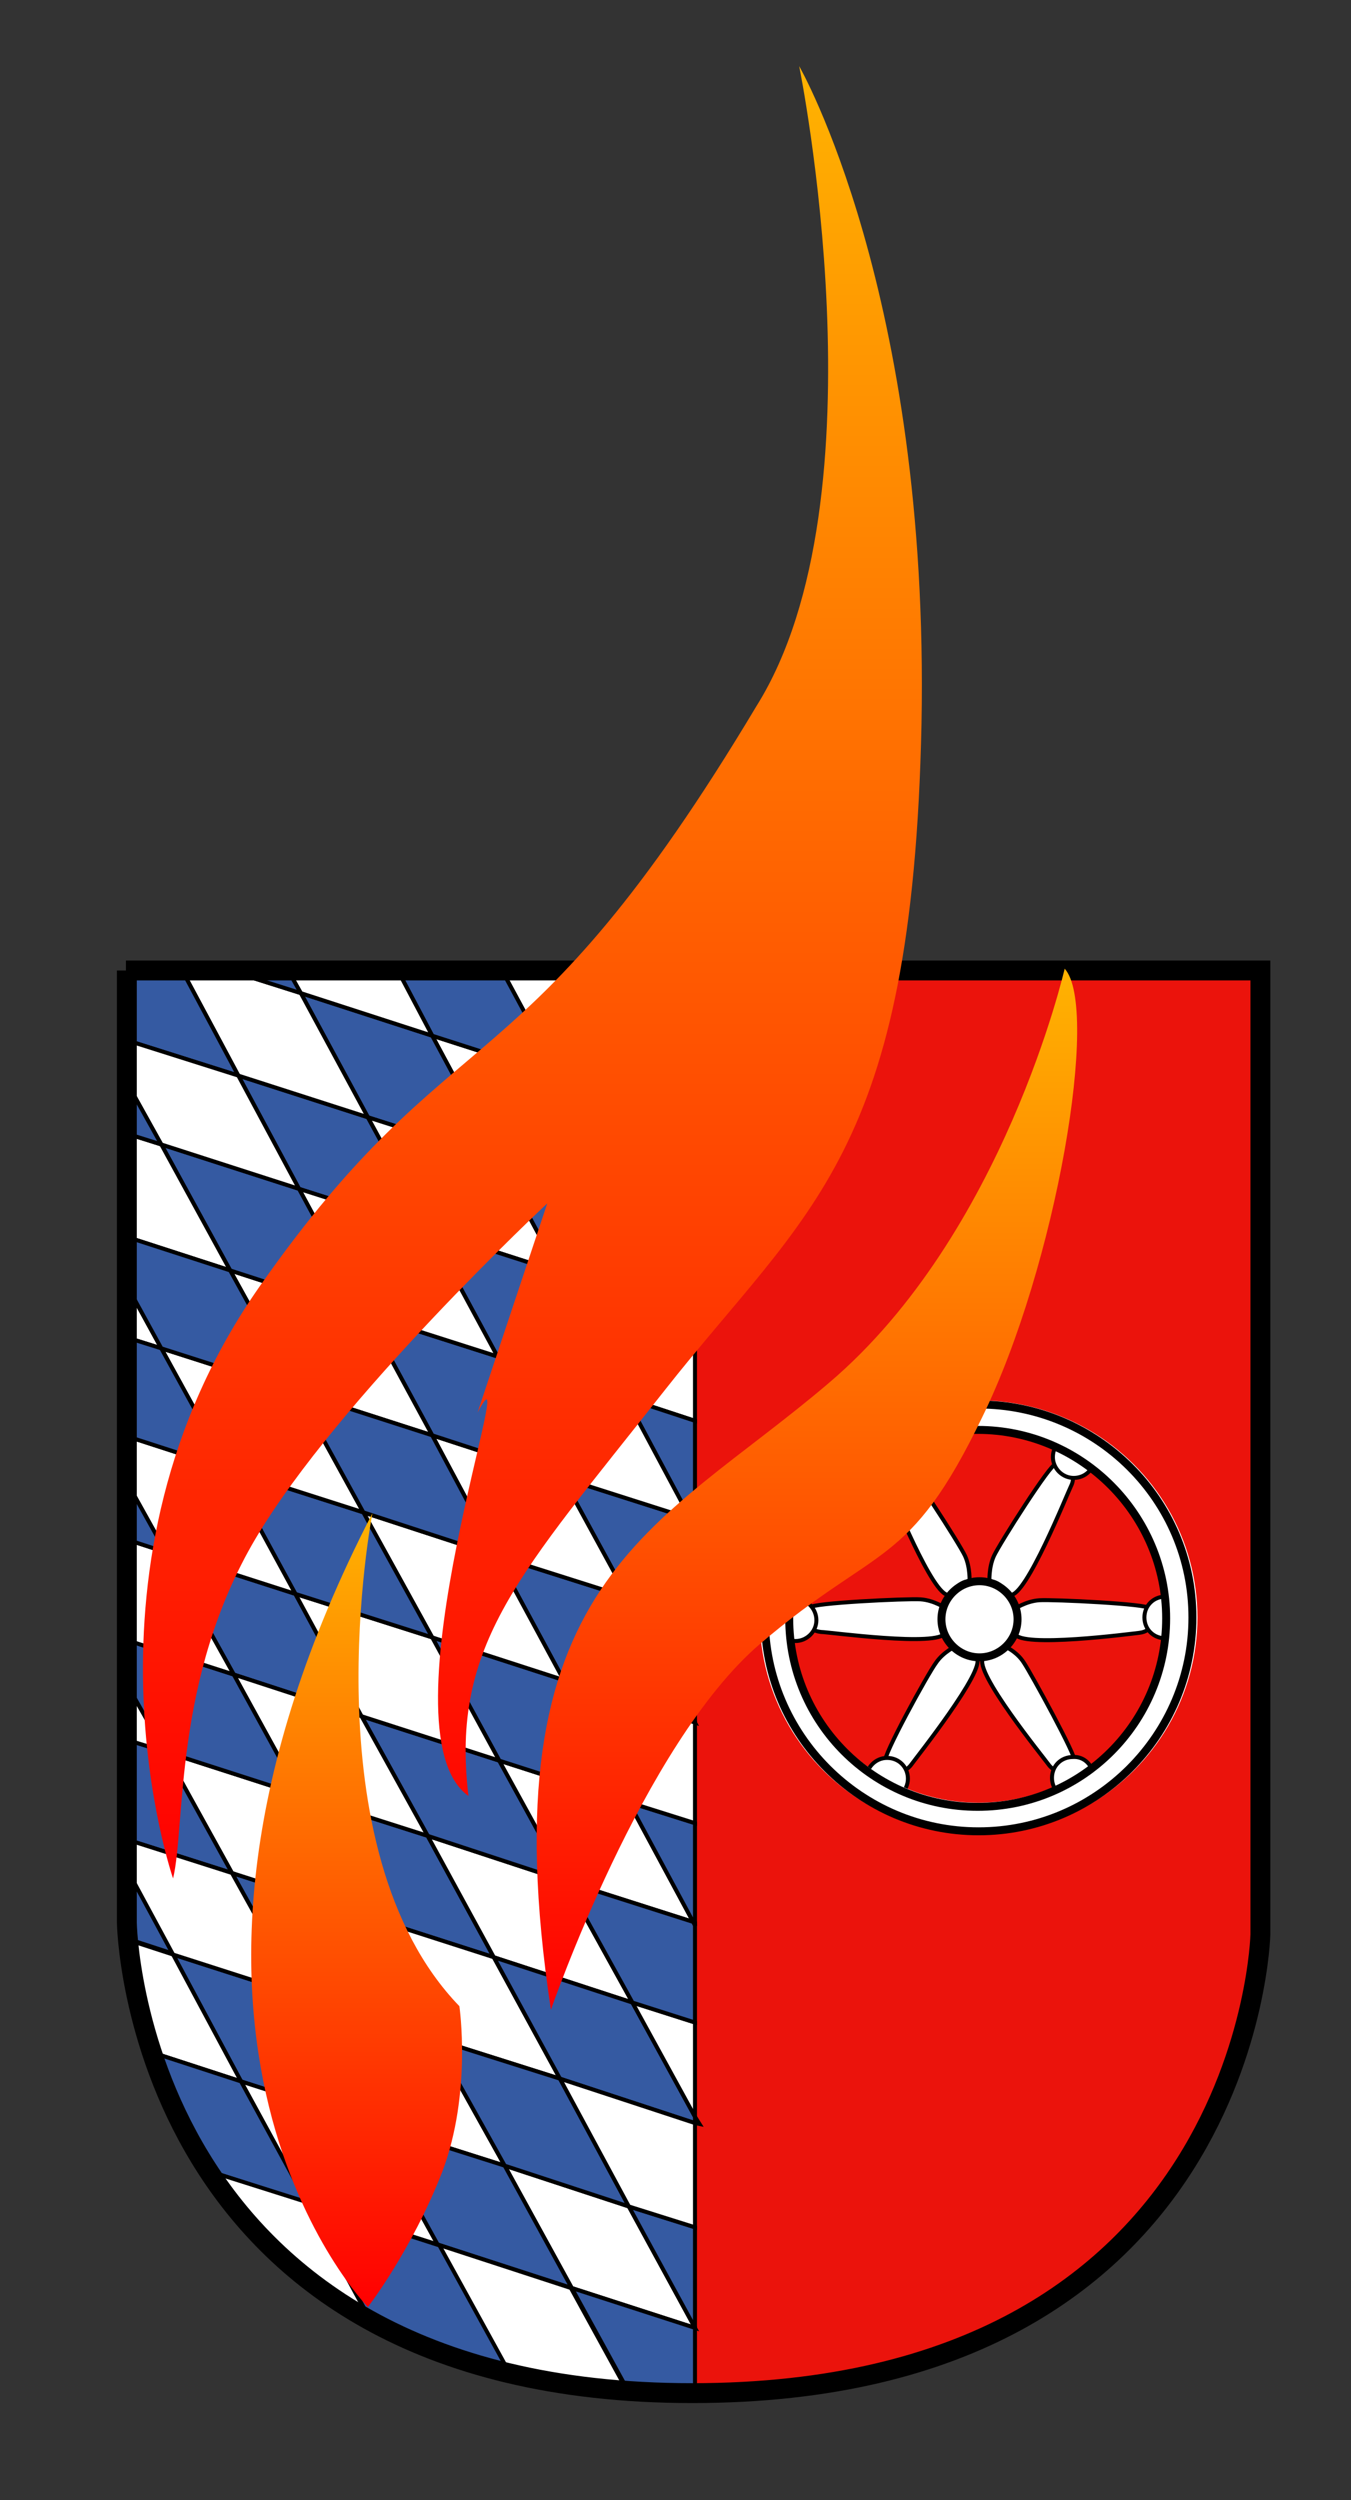 <?xml version="1.0" encoding="utf-8"?>
<!-- Generator: Adobe Illustrator 24.0.1, SVG Export Plug-In . SVG Version: 6.00 Build 0)  -->
<svg version="1.1" id="Ebene_1" xmlns="http://www.w3.org/2000/svg" xmlns:xlink="http://www.w3.org/1999/xlink" x="0px" y="0px"
	 viewBox="0 0 149.1 275.9" style="enable-background:new 0 0 149.1 275.9;" xml:space="preserve">
<rect x="0" y="0" width="149.1" height="275.9" fill="#333333" stroke="none"/>
<style type="text/css">
	.st0{fill:#EB130C;}
	.st1{fill:#FFFFFF;stroke:#000000;stroke-width:0.439;stroke-linecap:round;stroke-linejoin:round;}
	.st2{fill:#FFFFFF;stroke:#000000;stroke-width:0.439;}
	.st3{fill:none;stroke:#FFFFFF;stroke-width:3.511;}
	.st4{fill:none;stroke:#000000;stroke-width:0.878;}
	.st5{fill:#FFFFFF;stroke:#000000;stroke-width:0.878;}
	.st6{fill:#1C92C1;stroke:#000000;stroke-width:0.439;}
	.st7{fill:#355AA2;stroke:#000000;stroke-width:0.439;}
	.st8{fill:none;stroke:#000000;stroke-width:2.194;}
	.st9{fill:none;}
	.st10{fill:url(#SVGID_1_);}
	.st11{fill:url(#SVGID_2_);}
	.st12{fill:url(#SVGID_3_);}
</style>
<path class="st0" d="M76.7,264.1v-157h62.4v105.1C139.1,212.2,137.2,264.1,76.7,264.1z"/>
<path class="st0" d="M128.7,178.6c0,11.5-9.3,20.8-20.8,20.8c-11.5,0-20.8-9.3-20.8-20.8c0-11.5,9.3-20.8,20.8-20.8
	C119.4,157.8,128.7,167.2,128.7,178.6z"/>
<path class="st1" d="M109.2,174.6c0,0-0.1-1.6,0.5-2.9c0.6-1.3,6.3-10.3,6.8-10.1c0.5,0.1,1.8,1.2,1.8,1.2s0.3,0.4-0.1,1.2
	c-0.4,0.8-5,12.3-6.7,12C111.5,176,110,174.2,109.2,174.6z"/>
<path class="st1" d="M111.9,177.6c0,0,1.3-0.9,2.8-1c1.5-0.1,12.1,0.4,12.2,0.9c0.1,0.5-0.1,2.2-0.1,2.2s-0.2,0.4-1.1,0.5
	c-0.9,0.1-13.1,1.7-13.7,0.1C111.9,180.2,112.6,178,111.9,177.6z"/>
<path class="st1" d="M110.7,181.6c0,0,1.5,0.6,2.3,1.9c0.8,1.2,5.9,10.5,5.6,10.9c-0.4,0.4-1.9,1-1.9,1s-0.5,0-1-0.7
	c-0.5-0.7-8.3-10.3-7.2-11.7C108.4,183,110.7,182.5,110.7,181.6z"/>
<path class="st1" d="M104.7,176c-1.7,0.3-6.3-11.2-6.7-12c-0.4-0.8-0.1-1.2-0.1-1.2s1.3-1.1,1.8-1.2c0.5-0.1,6.2,8.8,6.8,10.1
	c0.6,1.3,0.5,2.9,0.5,2.9C106.2,174.2,104.7,176,104.7,176z"/>
<path class="st1" d="M104.3,180.2c-0.6,1.6-12.9-0.1-13.7-0.1c-0.9-0.1-1.1-0.5-1.1-0.5s-0.3-1.6-0.1-2.2c0.1-0.5,10.7-1,12.2-0.9
	c1.5,0.1,2.8,1,2.8,1C103.6,178,104.3,180.2,104.3,180.2z"/>
<path class="st1" d="M107.8,183c1,1.3-6.7,11-7.2,11.7c-0.5,0.7-1,0.7-1,0.7s-1.5-0.6-1.9-1c-0.4-0.4,4.7-9.7,5.6-10.9
	c0.8-1.2,2.3-1.9,2.3-1.9C105.5,182.5,107.8,183,107.8,183z"/>
<path class="st2" d="M120.8,160.8c0,1.3-1,2.3-2.3,2.3c-1.3,0-2.3-1.1-2.3-2.3c0-1.3,1-2.3,2.3-2.3
	C119.8,158.5,120.8,159.5,120.8,160.8z"/>
<path class="st2" d="M130.9,178.5c0,1.3-1.1,2.3-2.3,2.3c-1.3,0-2.3-1-2.3-2.3c0-1.3,1-2.3,2.3-2.3
	C129.8,176.1,130.9,177.2,130.9,178.5z"/>
<path class="st2" d="M120.7,196.2c0,1.3-1,2.3-2.3,2.3c-1.3,0-2.3-1-2.3-2.3c0-1.3,1-2.3,2.3-2.3
	C119.7,193.8,120.7,194.9,120.7,196.2z"/>
<path class="st2" d="M100.2,196.3c0,1.3-1.1,2.3-2.3,2.3c-1.3,0-2.3-1.1-2.3-2.3s1-2.3,2.3-2.3C99.2,194,100.2,195,100.2,196.3z"/>
<path class="st2" d="M90.1,178.8c0,1.3-1.1,2.3-2.3,2.3c-1.3,0-2.3-1-2.3-2.3c0-1.3,1-2.3,2.3-2.3C89,176.4,90.1,177.5,90.1,178.8z"
	/>
<path class="st2" d="M100.5,161.1c0,1.3-1.1,2.3-2.3,2.3s-2.3-1.1-2.3-2.3c0-1.3,1-2.3,2.3-2.3S100.5,159.8,100.5,161.1z"/>
<ellipse class="st3" cx="108" cy="178.5" rx="22.4" ry="22.2"/>
<path class="st4" d="M128.7,178.6c0,11.5-9.3,20.8-20.8,20.8c-11.5,0-20.8-9.3-20.8-20.8c0-11.5,9.3-20.8,20.8-20.8
	C119.4,157.8,128.7,167.2,128.7,178.6z"/>
<path class="st4" d="M131.6,178.5c0,13-10.6,23.6-23.6,23.6c-13,0-23.6-10.6-23.6-23.6S94.9,155,108,155
	C121,155,131.6,165.5,131.6,178.5z"/>
<path class="st5" d="M112.3,178.7c0,2.3-1.9,4.2-4.2,4.2c-2.3,0-4.2-1.9-4.2-4.2c0-2.3,1.9-4.2,4.2-4.2
	C110.4,174.5,112.3,176.4,112.3,178.7z"/>
<g>
	<polygon class="st6" points="77.2,234.4 76.7,233.6 76.7,234.3 	"/>
	<polygon class="st2" points="55.7,239 47.9,225 33.1,220.2 40.9,234.3 	"/>
	<polygon class="st7" points="33.1,198.1 40.5,211.5 54.5,216 47.2,202.6 	"/>
	<polygon class="st2" points="54.5,216 69.8,221 62.4,207.6 47.2,202.6 	"/>
	<polygon class="st7" points="40.5,211.5 25.6,206.7 33.1,220.2 47.9,225 	"/>
	<polygon class="st2" points="47.9,225 61.8,229.4 54.5,216 40.5,211.5 	"/>
	<polygon class="st7" points="33.1,220.2 19.1,215.7 26.6,229.7 40.9,234.3 	"/>
	<polygon class="st2" points="63.1,252.5 76.7,256.9 69.4,243.5 55.7,239 	"/>
	<polygon class="st2" points="26.6,229.7 33.9,243.1 48.3,247.7 40.9,234.3 	"/>
	<polygon class="st7" points="40.9,234.3 48.3,247.7 63.1,252.5 55.7,239 	"/>
	<polygon class="st7" points="55.7,239 69.4,243.5 61.8,229.4 47.9,225 	"/>
	<polygon class="st6" points="76.7,168.6 76.7,167.8 76.2,167.6 	"/>
	<polygon class="st7" points="62.1,163.1 69.3,176.3 76.7,178.7 76.7,168.6 76.2,167.6 	"/>
	<polygon class="st2" points="61.7,140.4 69.1,154.3 76.7,156.8 76.7,146.9 75.7,145 	"/>
	<polygon class="st7" points="76.2,167.6 76.7,167.8 76.7,156.8 69.1,154.3 	"/>
	<polygon class="st7" points="39.9,189.4 47.2,202.6 62.4,207.6 55.1,194.3 	"/>
	<polygon class="st2" points="76.7,190.1 76.7,190.1 76.7,178.7 69.3,176.3 	"/>
	<polygon class="st2" points="62.4,207.6 76.5,212.1 69.4,198.9 55.1,194.3 	"/>
	<polygon class="st7" points="54.8,171.7 62.2,185.4 76.7,190.1 69.3,176.3 	"/>
	<polygon class="st7" points="55.1,194.3 69.4,198.9 62.2,185.4 47.7,180.7 	"/>
	<polygon class="st6" points="76.7,146.9 76.7,145.3 75.7,145 	"/>
	<polygon class="st2" points="40.1,166.9 47.7,180.7 62.2,185.4 54.8,171.7 	"/>
	<polygon class="st2" points="68.9,132.3 61.7,118.8 47.7,114.3 55,127.9 	"/>
	<polygon class="st7" points="40.6,123.3 26.3,118.7 33,131.2 47.4,135.8 	"/>
	<polygon class="st7" points="47.7,114.3 33.2,109.6 40.6,123.3 55,127.9 	"/>
	<polygon class="st2" points="61.7,140.4 55,127.9 40.6,123.3 47.4,135.8 	"/>
	<polygon class="st7" points="61.7,140.4 75.7,145 68.9,132.3 55,127.9 	"/>
	<polygon class="st2" points="54.8,171.7 69.3,176.3 62.1,163.1 47.7,158.4 	"/>
	<polygon class="st7" points="54.9,149.7 69.1,154.3 61.7,140.4 47.4,135.8 	"/>
	<polygon class="st7" points="40.5,145.1 47.7,158.4 62.1,163.1 54.9,149.7 	"/>
	<polygon class="st2" points="62.1,163.1 76.2,167.6 69.1,154.3 54.9,149.7 	"/>
	<polygon class="st2" points="33.1,198.1 18.2,193.3 25.6,206.7 40.5,211.5 	"/>
	<polygon class="st7" points="32.6,175.9 18.3,171.3 25.8,184.8 39.9,189.4 	"/>
	<polygon class="st2" points="55.1,194.3 47.7,180.7 32.6,175.9 39.9,189.4 	"/>
	<polygon class="st7" points="40.1,166.9 25.1,162.1 32.6,175.9 47.7,180.7 	"/>
	<polygon class="st2" points="54.9,149.7 47.4,135.8 33,131.2 40.5,145.1 	"/>
	<polygon class="st2" points="39.9,189.4 25.8,184.8 33.1,198.1 47.2,202.6 	"/>
	<polygon class="st2" points="40.5,145.1 25.4,140.2 32.8,153.6 47.7,158.4 	"/>
	<polygon class="st7" points="33,131.2 17.8,126.3 25.4,140.2 40.5,145.1 	"/>
	<polygon class="st2" points="32.8,153.6 17.8,148.8 25.1,162.1 40.1,166.9 	"/>
	<polygon class="st7" points="54.8,171.7 47.7,158.4 32.8,153.6 40.1,166.9 	"/>
	<path class="st2" d="M48.3,247.7l7.7,14c4,1,8.4,1.7,13.2,2.1l-6.2-11.3L48.3,247.7z"/>
	<path class="st2" d="M19.1,215.7l-4.6-1.5c0.3,2.5,1,7.1,2.9,12.5l9.2,3L19.1,215.7z"/>
	<path class="st7" d="M26.6,229.7l-9.2-3c1.4,4.1,3.5,8.7,6.6,13.2l9.9,3.2L26.6,229.7z"/>
	<path class="st2" d="M24,239.9c3.8,5.7,9.1,11.2,16.5,15.5l-6.7-12.4L24,239.9z"/>
	<path class="st7" d="M63.1,252.5l6.2,11.3c2.4,0.2,4.9,0.3,7.4,0.3v-7.1l0-0.1L63.1,252.5z"/>
	<polygon class="st6" points="76.7,256.9 76.7,256.9 76.7,256.9 	"/>
	<path class="st7" d="M33.9,243.1l6.7,12.4c4.4,2.6,9.5,4.8,15.6,6.3l-7.7-14L33.9,243.1z"/>
	<polygon class="st7" points="18.2,193.3 14.3,192.1 14.3,203.1 25.6,206.7 	"/>
	<polygon class="st2" points="14.3,186.4 14.3,192.1 18.2,193.3 	"/>
	<path class="st7" d="M14.3,206.8v5.3c0,0,0,0.7,0.2,2l4.6,1.5L14.3,206.8z"/>
	<polygon class="st2" points="33.1,220.2 25.6,206.7 14.3,203.1 14.3,206.8 19.1,215.7 	"/>
	<polygon class="st7" points="54.5,216 61.8,229.4 76.7,234.3 76.7,233.6 69.8,221 	"/>
	<polygon class="st7" points="76.5,212.1 76.7,212.2 76.7,201.2 69.4,198.9 	"/>
	<polygon class="st2" points="62.2,185.4 69.4,198.9 76.7,201.2 76.7,190.2 76.7,190.1 	"/>
	<polygon class="st6" points="76.7,212.5 76.7,212.2 76.5,212.1 	"/>
	<polygon class="st7" points="76.7,256.9 76.7,256.9 76.7,245.8 69.4,243.5 	"/>
	<polygon class="st6" points="76.7,190.1 76.7,190.2 76.7,190.1 	"/>
	<polygon class="st7" points="33.1,198.1 25.8,184.8 14.3,181.1 14.3,186.4 18.2,193.3 	"/>
	<polygon class="st2" points="69.4,243.5 76.7,245.8 76.7,234.3 61.8,229.4 	"/>
	<polygon class="st2" points="76.7,233.6 76.7,223.2 69.8,221 	"/>
	<polygon class="st7" points="62.4,207.6 69.8,221 76.7,223.2 76.7,212.5 76.5,212.1 	"/>
	<polygon class="st2" points="17.8,126.3 14.3,125.2 14.3,136.6 25.4,140.2 	"/>
	<polygon class="st2" points="76.3,123.5 69.2,110 60.2,107.1 55.4,107.1 61.7,118.8 	"/>
	<polygon class="st2" points="18.3,171.3 14.3,170 14.3,181.1 25.8,184.8 	"/>
	<polygon class="st7" points="61.7,118.8 55.4,107.1 43.9,107.1 47.7,114.3 	"/>
	<polygon class="st2" points="47.7,114.3 43.9,107.1 31.8,107.1 33.2,109.6 	"/>
	<polygon class="st2" points="40.6,123.3 33.2,109.6 25.3,107.1 20.1,107.1 26.3,118.7 	"/>
	<polygon class="st7" points="31.8,107.1 25.3,107.1 33.2,109.6 	"/>
	<polygon class="st7" points="61.7,118.8 68.9,132.3 76.7,134.8 76.7,124.4 76.3,123.5 	"/>
	<polygon class="st6" points="76.7,124.4 76.7,123.7 76.3,123.5 	"/>
	<polygon class="st7" points="76.3,123.5 76.7,123.7 76.7,112.4 69.2,110 	"/>
	<polygon class="st2" points="76.7,112.4 76.7,107.1 67.7,107.1 69.2,110 	"/>
	<polygon class="st7" points="67.7,107.1 60.2,107.1 69.2,110 	"/>
	<polygon class="st2" points="14.3,142.4 14.3,147.7 17.8,148.8 	"/>
	<polygon class="st7" points="20.1,107.1 14.3,107.1 14.3,114.9 26.3,118.7 	"/>
	<polygon class="st2" points="32.6,175.9 25.1,162.1 14.3,158.6 14.3,164.1 18.3,171.3 	"/>
	<polygon class="st7" points="14.3,164.1 14.3,170 18.3,171.3 	"/>
	<polygon class="st7" points="17.8,148.8 14.3,147.7 14.3,158.6 25.1,162.1 	"/>
	<polygon class="st2" points="33,131.2 26.3,118.7 14.3,114.9 14.3,120 17.8,126.3 	"/>
	<polygon class="st7" points="14.3,120 14.3,125.2 17.8,126.3 	"/>
	<polygon class="st7" points="32.8,153.6 25.4,140.2 14.3,136.6 14.3,142.4 17.8,148.8 	"/>
	<polygon class="st2" points="75.7,145 76.7,145.3 76.7,134.8 68.9,132.3 	"/>
</g>
<path class="st8" d="M13.9,107.1h125.2v106.4c0,0-1.2,50.6-62.7,50.6c-61.6,0-62.4-51.9-62.4-51.9V107.1z"/>
<rect x="6.1" y="102.5" class="st9" width="141.6" height="167.8"/>
<g>
	<linearGradient id="SVGID_1_" gradientUnits="userSpaceOnUse" x1="58.708" y1="7.313" x2="58.708" y2="207.417">
		<stop  offset="0" style="stop-color:#FFB301"/>
		<stop  offset="1" style="stop-color:#FF0001"/>
	</linearGradient>
	<path class="st10" d="M88.2,7.3c0,0,14.4,25,13.5,72.6c-1,47.6-12.5,53.4-28.4,73.6c-15.9,20.2-23.6,27.9-21.6,44.7
		c-10.1-7.2,6.3-52.4,1-42.3l7.7-23.1c0,0-23.1,21.6-32.2,37c-9.1,15.4-7.7,31.7-9.1,37.5c0,0-12-34.6,9.6-65.4
		c21.6-30.8,28.9-20.7,54.8-64C97.9,54.9,88.2,7.3,88.2,7.3z"/>
	<linearGradient id="SVGID_2_" gradientUnits="userSpaceOnUse" x1="39.384" y1="167.011" x2="39.384" y2="254.556">
		<stop  offset="0" style="stop-color:#FFB301"/>
		<stop  offset="1" style="stop-color:#FF0001"/>
	</linearGradient>
	<path class="st11" d="M41.1,167c0,0-7.2,37,9.6,54.4c0,0,1.4,9.6-1.9,18.3c-3.4,8.7-8.2,14.9-8.2,14.9S11.3,224.7,41.1,167z"/>
	<linearGradient id="SVGID_3_" gradientUnits="userSpaceOnUse" x1="89.096" y1="106.884" x2="89.096" y2="221.847">
		<stop  offset="0" style="stop-color:#FFB301"/>
		<stop  offset="1" style="stop-color:#FF0001"/>
	</linearGradient>
	<path class="st12" d="M60.8,221.8c0,0,10.1-29.3,23.1-40.4c13-11.1,16.4-8.2,24.5-25c8.2-16.8,13-45.2,9.1-49.5
		c0,0-6.7,29.3-26,45.7C72.4,168.9,53.6,174.2,60.8,221.8z"/>
</g>
</svg>
